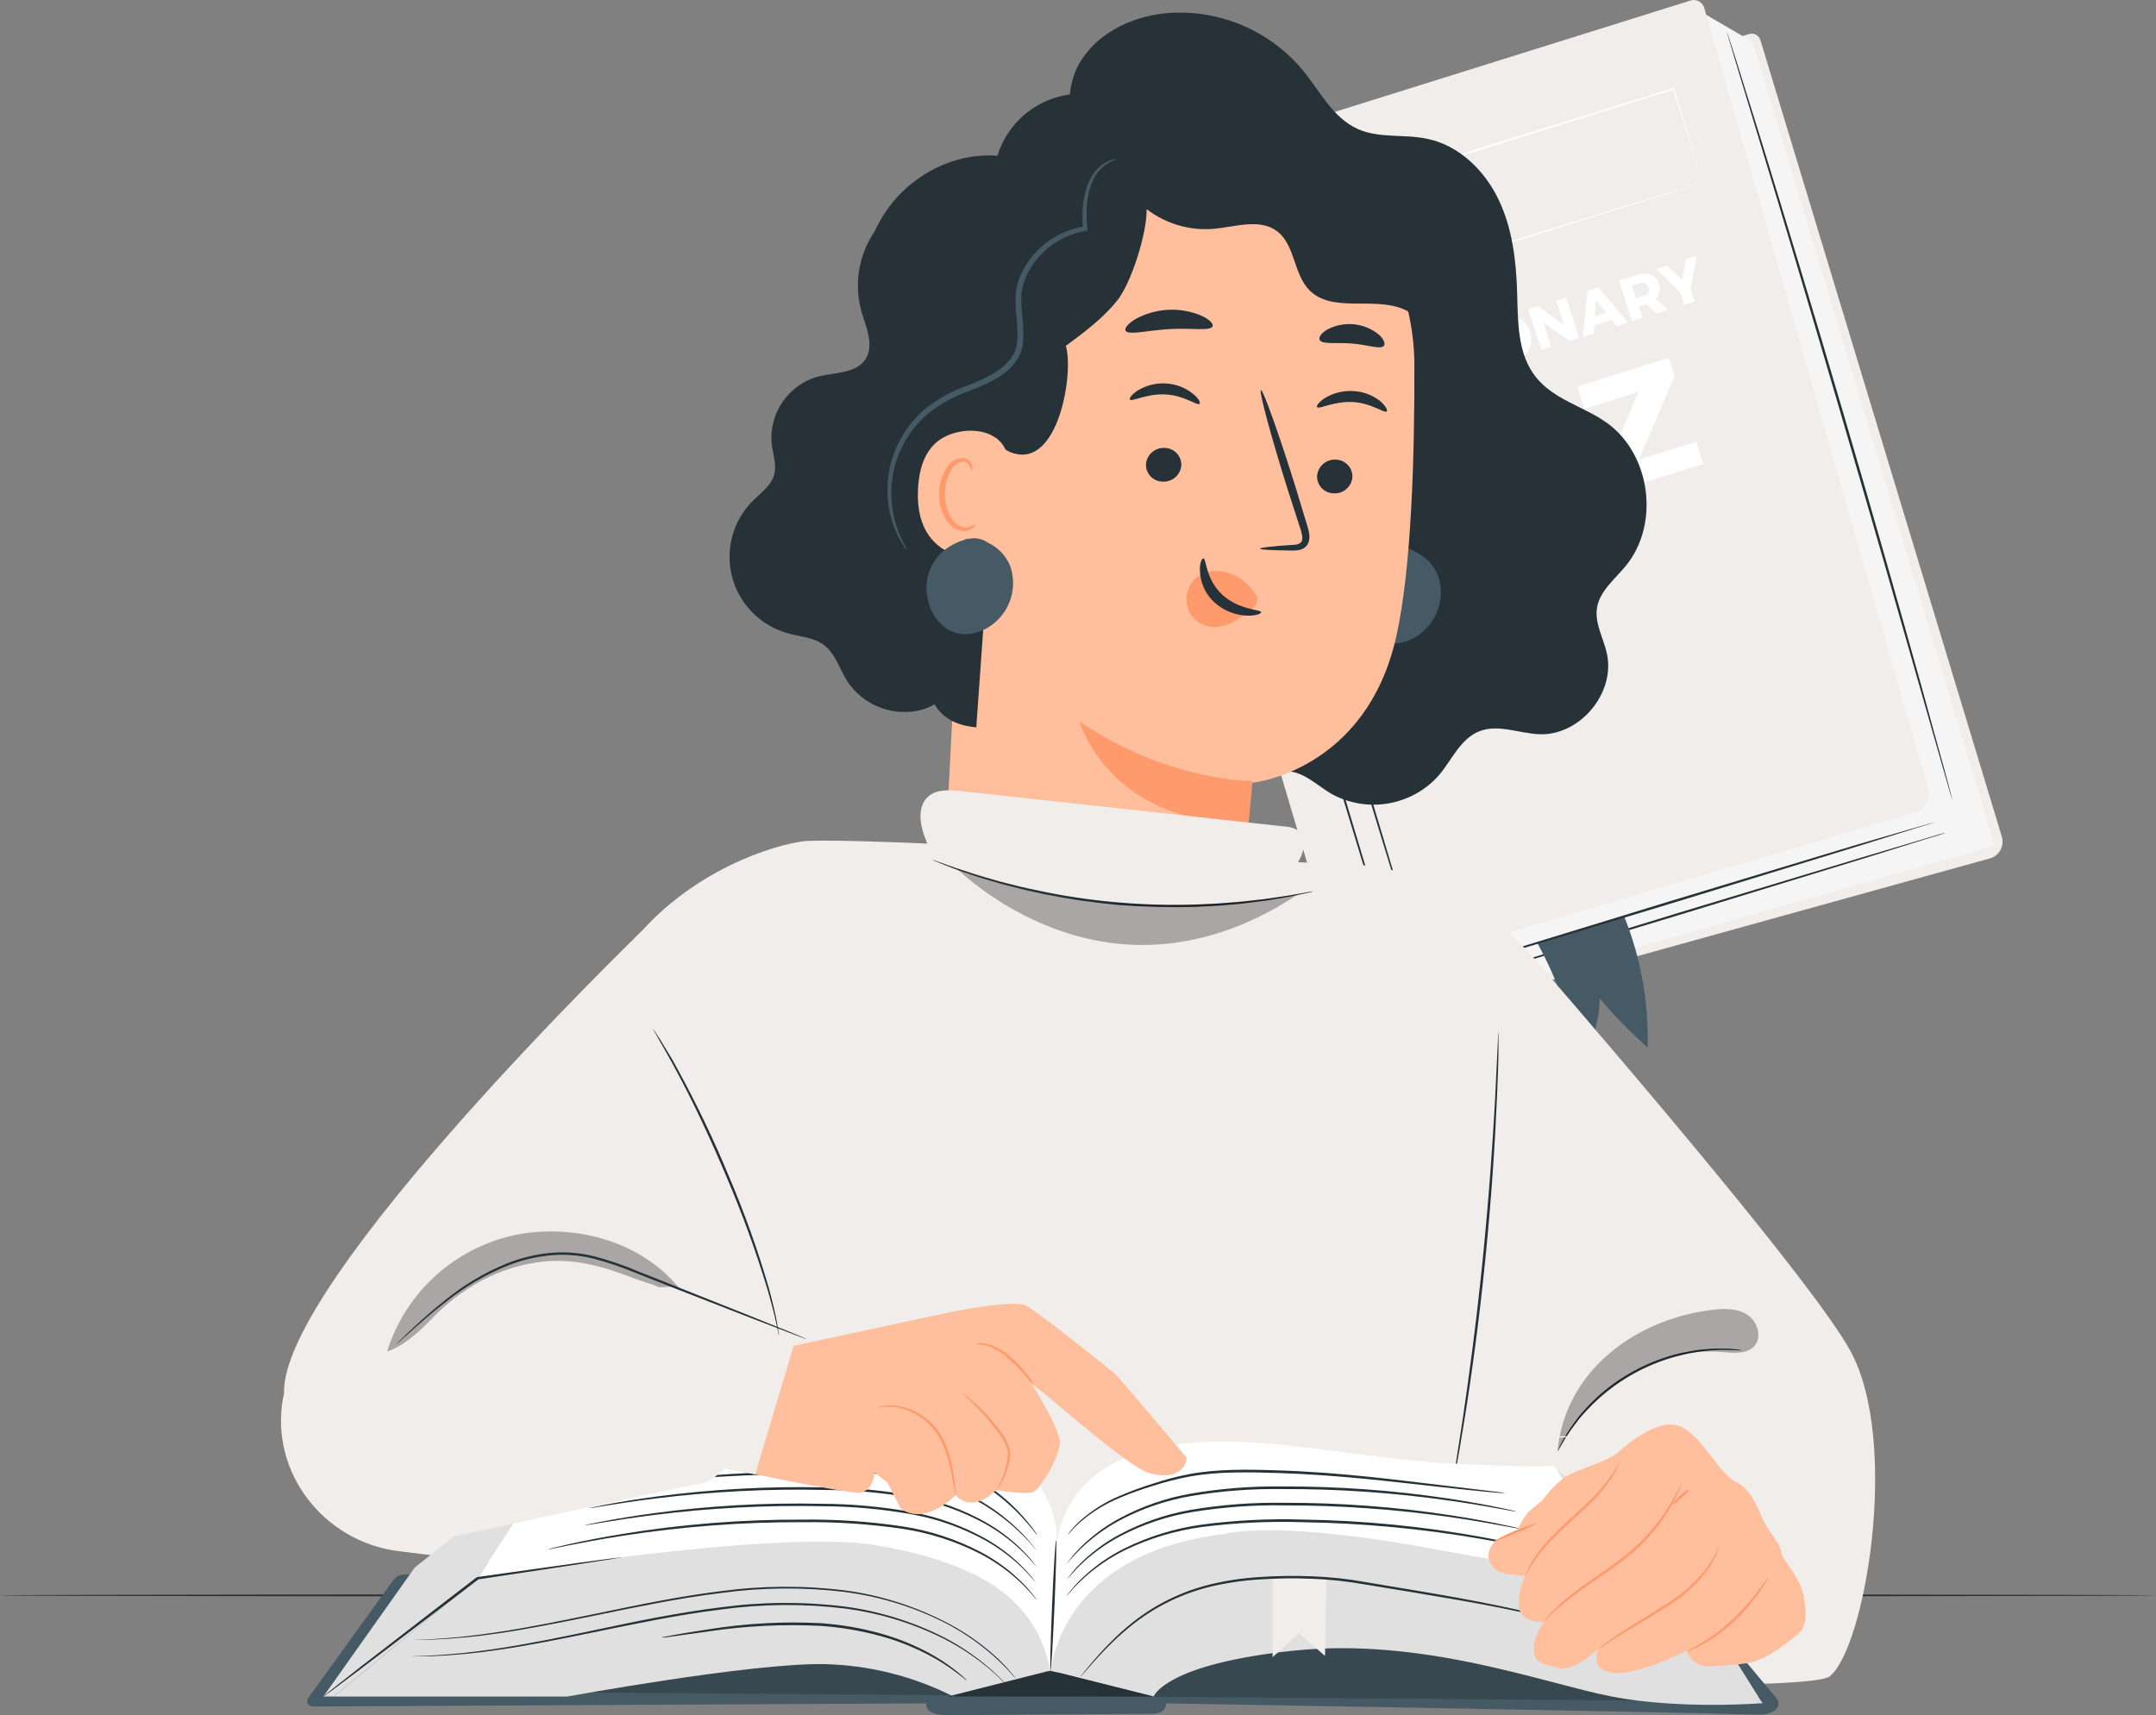 <svg width="416" height="331" viewBox="0 0 416 331" fill="none" xmlns="http://www.w3.org/2000/svg">
<rect x="0" y="0" width="416" height="331" fill="#808080" stroke="none"/>
<g clip-path="url(#clip0_5_1988)">
<path d="M416 307.885C416 308.021 322.866 308.121 208.014 308.121C93.161 308.121 0 308.021 0 307.885C0 307.748 93.115 307.648 208.014 307.648C322.912 307.648 416 307.757 416 307.885Z" fill="#263238"/>
<path d="M339.67 7.739C339.387 6.803 338.404 6.285 337.466 6.567C337.466 6.567 337.466 6.567 337.457 6.567L329.479 9.046L220.072 37.993L259.03 189.428L272.59 196.54L383.946 165.659C385.731 165.169 386.778 163.325 386.277 161.545C386.277 161.517 386.259 161.499 386.259 161.472L339.67 7.739Z" fill="#F1EDEB"/>
<path d="M327.293 1.734L338.194 8.11L384.865 163.206L272.407 195.232L259.631 188.311L327.293 1.734Z" fill="#F5F5F5"/>
<path d="M369.575 156.758L259.03 189.455L214.335 39.019C213.752 37.039 214.863 34.968 216.83 34.341L326.191 0.1C327.302 -0.246 328.477 0.372 328.823 1.48C328.823 1.498 328.832 1.517 328.841 1.526L372.052 152.298C372.59 154.205 371.488 156.194 369.575 156.758Z" fill="#F1EDEB"/>
<path d="M273.172 183.062C273.054 183.062 262.764 149.456 250.205 107.839C237.647 66.223 227.557 32.508 227.685 32.453C227.812 32.399 238.094 66.059 250.661 107.685C263.228 149.311 273.3 183.026 273.172 183.062Z" fill="#263238"/>
<path d="M269.276 186.947C269.148 186.992 258.867 153.341 246.309 111.724C233.751 70.107 223.661 36.402 223.788 36.338C223.916 36.274 234.197 69.944 246.755 111.57C259.313 153.196 269.403 186.911 269.276 186.947Z" fill="#263238"/>
<path d="M264.44 73.533C265.178 75.858 263.967 77.984 261.426 78.774L258.175 79.819L255.707 72.007L259.076 70.945C261.517 70.164 263.712 71.217 264.44 73.533ZM262.355 74.214C262.082 73.034 260.907 72.298 259.723 72.57C259.65 72.589 259.586 72.607 259.523 72.625L258.239 73.025L259.659 77.566L261.044 77.13C262.173 76.785 262.801 75.595 262.455 74.478C262.428 74.387 262.391 74.305 262.355 74.214Z" fill="white"/>
<path d="M266.27 68.664L268.738 76.475L266.698 77.12L264.23 69.309L266.27 68.664Z" fill="white"/>
<path d="M272.043 68.692C270.841 69.128 270.213 70.454 270.65 71.662C271.06 72.788 272.271 73.415 273.437 73.106C274.165 72.825 274.757 72.279 275.094 71.58L276.688 72.488C276.123 73.642 275.121 74.532 273.901 74.959C271.724 75.74 269.329 74.605 268.546 72.434C267.763 70.263 268.901 67.874 271.078 67.093C271.205 67.048 271.333 67.011 271.46 66.975C272.653 66.612 273.947 66.739 275.048 67.32L274.311 69.137C273.655 68.665 272.826 68.501 272.043 68.692Z" fill="white"/>
<path d="M281.561 63.861L282.089 65.542L279.749 66.286L281.689 72.408L279.64 73.053L277.7 66.922L275.378 67.658L274.85 65.978L281.561 63.861Z" fill="white"/>
<path d="M284.438 62.961L286.906 70.772L284.857 71.417L282.389 63.606L284.438 62.961Z" fill="white"/>
<path d="M295.156 63.879C296.049 66.168 294.919 68.739 292.634 69.638C290.348 70.537 287.762 69.401 286.86 67.122C285.958 64.842 287.097 62.263 289.383 61.363C289.483 61.327 289.583 61.291 289.692 61.254C291.887 60.455 294.309 61.572 295.111 63.761C295.129 63.797 295.138 63.843 295.156 63.879ZM288.782 65.886C289.137 67.113 290.421 67.821 291.65 67.467C292.861 66.967 293.435 65.587 292.934 64.379C292.497 63.316 291.359 62.726 290.229 62.98C289.027 63.38 288.381 64.678 288.791 65.877L288.782 65.886Z" fill="white"/>
<path d="M296.741 59.093L301.777 62.726L300.292 58.021L302.195 57.422L304.663 65.233L302.842 65.796L297.815 62.236L299.29 66.913L297.387 67.513L294.91 59.702L296.741 59.093Z" fill="white"/>
<path d="M310.992 61.725L307.613 62.788L307.495 64.35L305.4 65.004L306.311 56.14L308.415 55.477L314.161 62.261L311.984 62.943L310.992 61.725ZM309.899 60.363L307.941 57.911L307.732 61.044L309.899 60.363Z" fill="white"/>
<path d="M319.543 60.51L317.721 58.694L316.246 59.157L316.929 61.318L314.88 61.963L312.412 54.152L315.927 53.044C318.013 52.39 319.506 53.044 320.062 54.761C320.462 55.778 320.226 56.941 319.461 57.722L321.901 59.756L319.543 60.51ZM315.681 57.558L317.166 57.095C317.821 56.986 318.259 56.359 318.14 55.705C318.122 55.624 318.104 55.542 318.076 55.469C317.922 54.833 317.284 54.452 316.647 54.606C316.556 54.624 316.474 54.661 316.392 54.697L314.907 55.16L315.681 57.558Z" fill="white"/>
<path d="M326.182 55.677L326.975 58.174L324.926 58.819L324.161 56.376L319.607 51.916L321.647 51.272L324.561 53.996L325.317 50.073L327.357 49.428L326.182 55.677Z" fill="white"/>
<path d="M290.476 97.53L281.579 100.328L281.287 104.406L275.76 106.15L278.118 82.834L283.637 81.1L298.763 98.965L293.035 100.782L290.476 97.53ZM287.589 93.897L282.462 87.467L281.898 95.641L287.589 93.897Z" fill="white"/>
<path d="M304.618 85.34L305.675 88.673L297.888 91.126L296.832 87.783L304.618 85.34Z" fill="white"/>
<path d="M321.985 69.047L323.096 72.562L316.247 88.684L327.294 85.214L328.651 89.519L310.437 95.25L309.335 91.772L316.175 75.614L305.693 78.911L304.336 74.596L321.985 69.047Z" fill="white"/>
<path d="M375.358 160.727L375.103 160.826L374.329 161.09L371.36 161.998L360.432 165.413L324.251 176.494L288.025 187.448L277.015 190.699L274.019 191.608L273.236 191.826C273.145 191.853 273.054 191.871 272.963 191.88C273.045 191.835 273.127 191.807 273.218 191.78L273.992 191.517L276.961 190.609L287.889 187.193L324.078 176.104L360.296 165.159L371.287 161.889L374.283 160.981L375.066 160.772C375.158 160.745 375.258 160.727 375.358 160.727Z" fill="#263238"/>
<path d="M313.369 176.812L296.604 181.944C300.547 189.147 303.342 196.912 304.909 204.969C307.295 201.299 308.597 197.04 308.67 192.671C311.502 196.059 314.598 199.229 317.913 202.144C318.15 193.479 316.602 184.86 313.369 176.812Z" fill="#455A64"/>
<path d="M373.31 158.656C373.31 158.656 373.228 158.702 373.055 158.765L372.29 159.02L369.321 159.928L358.393 163.334L322.212 174.424L285.995 185.377L275.004 188.647L272.008 189.51L271.224 189.719L270.951 189.783C271.033 189.737 271.115 189.701 271.206 189.674L271.971 189.419L274.949 188.466L285.877 185.06L322.058 173.97L358.284 163.016L369.275 159.819L372.272 158.956L373.055 158.747L373.31 158.656Z" fill="#263238"/>
<path d="M376.705 154.369C376.651 154.242 376.605 154.115 376.569 153.988L376.232 152.862L374.984 148.538C373.91 144.76 372.362 139.328 370.431 132.625C366.606 119.183 361.279 100.618 355.278 80.155C349.276 59.691 343.776 41.208 339.696 27.829C337.684 21.154 336.053 15.749 334.906 11.98C334.36 10.164 333.923 8.674 333.622 7.666C333.485 7.194 333.376 6.821 333.303 6.549C333.258 6.422 333.23 6.294 333.203 6.158C333.258 6.276 333.312 6.403 333.349 6.531C333.431 6.803 333.558 7.166 333.713 7.639C334.032 8.647 334.496 10.082 335.088 11.926C336.254 15.677 337.939 21.072 340.024 27.73C344.149 41.081 349.75 59.564 355.76 80.037C361.771 100.509 367.034 119.092 370.777 132.544C372.598 139.265 374.128 144.705 375.166 148.502L376.332 152.853C376.45 153.334 376.551 153.706 376.614 153.988C376.678 154.269 376.705 154.369 376.705 154.369Z" fill="#263238"/>
<path d="M328.586 35.195C328.586 35.195 328.586 35.086 328.477 34.886L328.176 33.978C327.912 33.151 327.53 31.971 327.029 30.436C326.046 27.348 324.616 22.852 322.804 17.175L322.977 17.266L239.869 43.206L240.024 42.906C241.964 49.101 243.858 55.159 245.67 60.981L245.379 60.826L304.618 42.507L322.148 37.13L326.892 35.685L328.131 35.313L328.559 35.195L328.167 35.34L326.965 35.722L322.321 37.202L304.873 42.652L245.516 61.281L245.288 61.344L245.215 61.126C243.394 55.304 241.5 49.246 239.569 43.061L239.496 42.834L239.724 42.761L322.895 17.002L323.022 16.957V17.084C324.78 22.815 326.164 27.348 327.129 30.472C327.585 31.998 327.949 33.197 328.195 33.996C328.313 34.387 328.395 34.677 328.459 34.904C328.513 34.995 328.55 35.095 328.586 35.195Z" fill="white"/>
<path d="M210.991 29.755C205.664 25.695 205.036 17.293 208.615 11.644C212.193 5.994 218.996 2.97 225.68 2.489C235.525 1.871 245.078 5.985 251.379 13.56C254.685 17.62 257.198 22.752 261.979 24.895C266.178 26.785 271.086 25.804 275.594 26.83C281.632 28.156 286.476 32.943 289.145 38.501C291.813 44.06 292.55 50.309 292.733 56.494C292.896 62.153 292.796 68.302 296.33 72.752C299.863 77.203 305.682 78.438 310.154 81.68C318.559 87.793 320.271 101.244 313.66 109.246C311.556 111.808 308.651 114.06 308.141 117.33C307.677 120.309 309.389 123.161 310.044 126.104C311.738 133.697 304.908 141.935 297.113 141.699C293.179 141.572 289.117 139.682 285.456 141.117C281.795 142.553 280.156 146.622 277.643 149.61C272.379 155.559 263.664 157.021 256.743 153.116C254.011 151.454 251.479 148.892 248.256 148.829C245.032 148.765 242.291 151.254 239.094 151.553C234.915 151.98 231.281 148.62 229.132 145.014C226.983 141.408 225.635 137.257 222.757 134.206C218.987 130.209 213.304 128.81 208.278 126.567C186.795 117.012 177.151 91.898 186.731 70.481C187.551 68.656 188.498 66.885 189.564 65.186" fill="#263238"/>
<path d="M264.118 108.502C265.502 107.258 267.159 106.368 268.962 105.905L268.616 105.859C268.944 105.805 269.272 105.777 269.609 105.777C270.838 105.532 272.122 105.805 273.142 106.531C275.073 107.421 276.603 109.002 277.422 110.964C278.688 114.479 277.878 118.411 275.328 121.145C273.188 123.498 269.727 124.851 266.713 123.87C263.981 122.962 262.069 120.192 261.513 117.322C260.812 114.134 261.795 110.8 264.118 108.502Z" fill="#455A64"/>
<path d="M272.906 70.237C272.852 54.261 263.454 34.115 247.453 34.815L197.075 44.379C192.212 44.597 188.333 48.493 188.142 53.343L181.193 188.03L238.21 187.731C238.902 178.094 241.452 150.964 241.452 151.055C241.452 151.146 263.645 148.948 269.446 122.68C272.342 109.638 272.961 87.975 272.906 70.237Z" fill="#FFBF9D"/>
<path d="M260.95 91.979C260.859 93.823 259.311 95.258 257.462 95.213C255.659 95.249 254.174 93.832 254.129 92.034C254.129 92.007 254.129 91.97 254.129 91.943C254.22 90.099 255.768 88.655 257.617 88.701C259.42 88.664 260.913 90.099 260.95 91.898C260.95 91.925 260.95 91.952 260.95 91.979Z" fill="#263238"/>
<path d="M267.561 79.402C267.115 79.82 264.647 77.758 260.968 77.585C257.289 77.413 254.502 79.048 254.129 78.576C253.947 78.367 254.43 77.595 255.65 76.813C257.289 75.814 259.201 75.351 261.114 75.469C263.035 75.551 264.875 76.25 266.368 77.458C267.452 78.394 267.78 79.22 267.561 79.402Z" fill="#263238"/>
<path d="M227.938 89.719C227.847 91.563 226.299 92.998 224.45 92.953C222.647 92.989 221.163 91.572 221.117 89.774C221.117 89.737 221.117 89.71 221.117 89.674C221.208 87.83 222.756 86.395 224.605 86.441C226.408 86.404 227.902 87.839 227.938 89.638C227.938 89.665 227.938 89.692 227.938 89.719Z" fill="#263238"/>
<path d="M231.452 77.938C230.997 78.355 228.529 76.293 224.859 76.121C221.189 75.948 218.393 77.583 218.02 77.111C217.838 76.902 218.312 76.13 219.541 75.349C221.18 74.35 223.092 73.877 225.005 74.005C226.917 74.105 228.748 74.822 230.223 76.03C231.334 76.929 231.671 77.729 231.452 77.938Z" fill="#263238"/>
<path d="M243.146 105.887C243.146 105.678 245.441 105.415 249.166 105.169C250.077 105.169 250.987 104.988 251.206 104.361C251.424 103.734 251.133 102.672 250.751 101.554L248.401 94.288C245.159 83.925 242.873 75.424 243.292 75.296C243.711 75.169 246.68 83.471 249.922 93.825C250.696 96.386 251.443 98.82 252.144 101.146C252.435 102.227 252.973 103.471 252.417 104.842C252.098 105.496 251.506 105.959 250.796 106.114C250.268 106.223 249.721 106.268 249.184 106.241C245.423 106.205 243.146 106.087 243.146 105.887Z" fill="#263238"/>
<path d="M241.68 150.726C241.68 150.726 225.288 150.872 208.24 139.191C208.24 139.191 214.178 159.546 240.942 158.646L241.68 150.726Z" fill="#FF9A6C"/>
<path d="M242.081 114.541C240.551 111.988 237.856 110.353 234.887 110.172C232.938 110.072 231.071 110.944 229.897 112.497C228.704 114.268 228.604 116.548 229.633 118.419C230.88 120.363 233.193 121.353 235.461 120.908C237.564 120.535 239.358 119.218 241.061 117.901C241.562 117.565 241.99 117.12 242.309 116.602C242.637 116.021 242.637 115.313 242.309 114.731" fill="#FF9A6C"/>
<path d="M232.191 107.767C232.792 107.767 232.564 111.736 235.833 114.76C239.103 117.785 243.337 117.594 243.337 118.157C243.337 118.411 242.345 118.875 240.551 118.811C238.219 118.702 235.988 117.776 234.267 116.204C232.628 114.679 231.654 112.58 231.535 110.355C231.417 108.684 231.927 107.703 232.191 107.767Z" fill="#263238"/>
<path d="M233.977 62.97C233.549 63.941 229.915 63.251 225.58 63.514C221.246 63.778 217.694 64.741 217.175 63.814C216.947 63.369 217.603 62.47 219.069 61.589C223.003 59.418 227.73 59.173 231.864 60.944C233.412 61.671 234.159 62.506 233.977 62.97Z" fill="#263238"/>
<path d="M267.023 66.732C266.331 67.522 263.854 66.514 260.812 66.287C257.771 66.06 255.166 66.514 254.629 65.606C254.392 65.17 254.848 64.362 256.013 63.644C259.228 61.891 263.189 62.245 266.031 64.552C267.032 65.461 267.333 66.342 267.023 66.732Z" fill="#263238"/>
<path d="M291.311 64.44C290.4 60.371 288.487 56.392 285.2 53.813C283.379 52.405 281.248 51.452 279.599 49.871C276.039 46.447 275.62 40.997 273.635 36.483C270.975 30.588 265.63 26.329 259.273 25.048C254.064 24.049 248.509 25.148 243.501 23.413C239.794 22.123 236.698 19.381 232.928 18.318C225.579 16.247 218.166 20.979 212.274 25.829C211.782 31.161 215.735 35.103 219.559 38.89C223.439 42.705 228.803 44.63 234.23 44.158C238.374 43.777 243.027 42.114 246.369 44.594C249.884 47.201 249.547 52.768 252.589 55.947C256.942 60.434 264.765 57.264 270.593 59.58C275.082 61.352 277.578 66.011 280.319 69.98C283.06 73.949 287.349 77.882 292.085 76.919C292.13 72.723 292.194 68.518 291.311 64.44Z" fill="#263238"/>
<path d="M237.226 36.966C233.966 35.712 227.3 32.951 225.761 29.89C222.418 23.251 215.916 18.355 208.85 18.083C201.327 18.01 194.652 22.888 192.458 30.063C183.952 29.382 175.155 33.977 170.392 41.634C169.791 42.597 169.254 43.596 168.79 44.632C165.693 49.136 164.737 54.768 166.194 60.036C167.105 63.151 168.762 66.684 166.959 69.382C165.156 72.079 161.104 71.861 157.852 72.661C152.106 74.259 148.336 79.736 148.892 85.658C149.147 87.702 149.93 89.791 149.329 91.761C148.728 93.733 146.788 95.14 145.258 96.648C139.266 102.633 139.275 112.325 145.276 118.301C147.152 120.172 149.493 121.525 152.052 122.234C154.401 122.87 156.987 122.997 158.945 124.45C161.176 126.103 161.96 129.037 163.435 131.398C166.431 135.994 171.95 138.265 177.322 137.111C178.37 136.857 179.381 136.448 180.318 135.921C181.721 138.274 184.089 139.991 188.378 140.363L192.321 84.495C192.822 85.939 194.006 87.038 195.481 87.447C204.278 90.254 207.219 71.925 205.653 66.748C209.159 64.159 212.702 61.534 215.497 58.092C218.293 54.65 221.362 44.886 221.235 40.354C224.477 40.844 238.637 37.511 237.226 36.966Z" fill="#263238"/>
<path d="M194.426 89.264C194.635 83.569 187.787 81.743 182.587 84.15C179.737 85.467 177.396 88.428 177.123 94.468C176.367 110.572 192.732 108.01 192.786 107.547C192.805 107.266 194.143 95.894 194.426 89.264Z" fill="#FFBF9D"/>
<path d="M188.132 101.217C188.059 101.162 187.841 101.398 187.349 101.589C186.666 101.843 185.91 101.825 185.245 101.534C183.57 100.835 182.258 98.065 182.313 95.177C182.34 93.796 182.677 92.434 183.296 91.198C183.652 90.19 184.48 89.418 185.509 89.137C186.183 89 186.866 89.355 187.139 89.981C187.331 90.445 187.212 90.762 187.294 90.799C187.376 90.835 187.659 90.544 187.558 89.89C187.486 89.482 187.276 89.118 186.966 88.846C186.538 88.492 185.992 88.319 185.437 88.365C184.071 88.564 182.914 89.464 182.377 90.726C181.621 92.088 181.22 93.614 181.193 95.168C181.138 98.419 182.668 101.525 184.972 102.316C185.837 102.615 186.784 102.506 187.558 102.016C188.05 101.598 188.187 101.244 188.132 101.217Z" fill="#FF9A6C"/>
<path d="M215.425 30.682C215.526 30.863 213.759 31 211.974 33.08C210.189 35.159 209.242 39.265 209.807 44.079L209.861 44.487L209.461 44.551C204.661 45.386 200.527 48.411 198.287 52.725C197.677 53.933 197.276 55.232 197.103 56.567C197.012 57.993 197.057 59.428 197.23 60.854C197.413 62.389 197.485 63.933 197.44 65.477C197.413 67.167 196.811 68.793 195.746 70.1C193.478 72.962 190.127 74.169 187.231 75.377C184.381 76.34 181.713 77.775 179.327 79.601C175.374 82.844 172.806 87.466 172.133 92.526C171.714 95.95 172.133 99.419 173.371 102.635C174.282 104.914 175.056 106.041 174.956 106.104C174.719 105.868 174.509 105.605 174.336 105.314C173.808 104.515 173.344 103.67 172.961 102.798C171.522 99.546 170.967 95.968 171.331 92.435C171.905 87.13 174.518 82.244 178.616 78.811C181.075 76.876 183.844 75.368 186.812 74.36C189.708 73.152 192.868 71.935 194.844 69.41C196.848 67.13 196.329 63.879 196.119 60.963C195.946 59.456 195.91 57.939 196.01 56.422C196.21 54.96 196.657 53.543 197.331 52.226C199.744 47.639 204.197 44.46 209.333 43.67L208.978 44.142C208.459 39.11 209.597 34.832 211.619 32.716C212.366 31.899 213.304 31.272 214.351 30.9C214.697 30.782 215.061 30.709 215.425 30.682Z" fill="#455A64"/>
<path d="M181.585 106.696C182.969 105.451 184.627 104.561 186.43 104.098L186.075 104.043C186.403 103.998 186.739 103.971 187.076 103.962C188.306 103.716 189.59 103.998 190.61 104.725C192.54 105.615 194.061 107.195 194.881 109.148C196.156 112.663 195.345 116.596 192.795 119.339C190.646 121.682 187.195 123.044 184.181 122.063C181.449 121.155 179.536 118.43 178.981 115.515C178.27 112.327 179.254 108.993 181.585 106.696Z" fill="#455A64"/>
<path d="M123.74 179.756C123.74 179.756 54.184 247.077 54.812 268.811C54.776 269.175 54.703 269.529 54.593 269.874C52.062 284.152 62.462 297.531 76.886 299.347L103.769 302.681L161.196 228.811L145.651 187.54L123.74 179.756Z" fill="#F1EDEB"/>
<path d="M99.717 212.909C99.717 212.909 110.936 193.98 123.749 179.757C135.879 166.305 152.025 162.5 155.622 162.3C168.918 161.673 224.979 165.452 260.941 166.841C274.3 167.377 287.496 175.116 296.229 185.216C315.781 207.831 350.067 248.14 356.952 260.556C366.714 278.14 359.866 318.177 353.018 323.518C346.17 328.858 136.043 319.766 136.043 319.766L99.717 212.909Z" fill="#F1EDEB"/>
<path d="M335.996 260.598C335.851 260.616 335.705 260.616 335.559 260.598L334.303 260.553L333.392 260.507H332.317C331.443 260.507 330.569 260.553 329.704 260.644L328.192 260.798C327.664 260.852 327.127 260.98 326.562 261.07C325.433 261.234 324.267 261.57 323.019 261.879C317.656 263.405 312.711 266.129 308.549 269.835C307.647 270.644 306.791 271.497 305.972 272.387C305.598 272.814 305.207 273.205 304.87 273.614C304.533 274.022 304.232 274.431 303.959 274.812C303.422 275.494 302.921 276.202 302.457 276.938C302.238 277.265 302.029 277.555 301.856 277.846L301.419 278.627C301.164 279.054 300.963 279.417 300.79 279.708C300.617 279.999 300.553 280.08 300.535 280.071C300.572 279.926 300.626 279.79 300.699 279.663C300.854 279.363 301.036 278.991 301.255 278.536L301.664 277.728C301.828 277.437 302.029 277.138 302.229 276.82C302.675 276.066 303.167 275.33 303.695 274.631C303.987 274.231 304.296 273.822 304.606 273.405C304.915 272.987 305.325 272.578 305.699 272.142C306.509 271.225 307.374 270.353 308.276 269.526C312.465 265.739 317.474 262.987 322.919 261.479C324.121 261.152 325.333 260.898 326.562 260.698C327.127 260.616 327.673 260.498 328.21 260.453L329.74 260.326C330.614 260.253 331.498 260.235 332.381 260.262H333.465L334.375 260.344L335.632 260.48C335.76 260.498 335.878 260.544 335.996 260.598Z" fill="#263238"/>
<path d="M150.323 257.747C150.241 257.548 150.186 257.339 150.159 257.121L149.767 255.304C149.412 253.724 148.856 251.444 148.028 248.656C145.833 241.417 143.247 234.305 140.278 227.348C136.854 219.173 133.339 211.907 130.598 206.83C129.924 205.54 129.286 204.387 128.713 203.388C128.139 202.388 127.665 201.507 127.246 200.817L126.336 199.2C126.217 199.019 126.117 198.819 126.035 198.619C126.181 198.783 126.308 198.964 126.418 199.155L127.438 200.726C127.884 201.398 128.348 202.261 128.977 203.251C129.605 204.241 130.233 205.386 130.925 206.666C134.541 213.315 137.81 220.154 140.697 227.148C143.675 234.123 146.225 241.262 148.337 248.547C149.111 251.353 149.63 253.651 149.931 255.25C150.058 256.022 150.159 256.63 150.231 257.066C150.286 257.293 150.313 257.52 150.323 257.747Z" fill="#263238"/>
<path d="M289.134 199.174C289.134 199.246 289.134 199.328 289.134 199.401V202.625C289.134 204.86 288.998 208.075 288.825 212.053C288.497 220.009 287.805 230.99 286.584 243.089C285.364 255.187 283.852 266.077 282.568 273.97C281.94 277.902 281.394 281.072 280.984 283.261C280.783 284.333 280.62 285.169 280.501 285.786L280.365 286.44C280.365 286.513 280.337 286.595 280.301 286.658C280.301 286.586 280.301 286.504 280.301 286.431C280.301 286.249 280.355 286.031 280.392 285.768C280.483 285.15 280.62 284.306 280.783 283.234C281.129 280.991 281.621 277.784 282.222 273.915C283.397 266.05 284.872 255.15 286.093 243.034C287.313 230.918 288.051 219.982 288.479 212.035C288.67 208.093 288.825 204.887 288.934 202.625C288.989 201.544 289.025 200.682 289.052 200.064C289.052 199.791 289.052 199.573 289.098 199.401C289.098 199.328 289.116 199.246 289.134 199.174Z" fill="#263238"/>
<path d="M250.396 160.225C249.613 159.771 248.729 159.526 247.828 159.499L185.32 152.669C183.189 152.432 180.767 152.278 179.146 153.677C177.078 155.448 177.406 158.727 178.335 161.288C179.264 163.849 180.657 166.447 180.156 169.117L247.245 173.313C246.826 170.897 248.748 168.772 250.168 166.81C251.589 164.848 252.399 161.633 250.396 160.225Z" fill="#F1EDEB"/>
<path d="M253.381 172.026C253.144 172.117 252.898 172.181 252.653 172.226L250.522 172.689C249.611 172.889 248.454 173.125 247.125 173.334C245.795 173.543 244.293 173.834 242.572 174.015L239.94 174.351C239.029 174.46 238.055 174.524 237.062 174.615C235.086 174.824 232.955 174.896 230.687 175.005C225.824 175.151 220.962 175.032 216.117 174.66C211.272 174.233 206.455 173.543 201.683 172.598C199.497 172.126 197.412 171.69 195.49 171.163C194.525 170.909 193.587 170.691 192.704 170.428L190.154 169.674C188.524 169.21 187.085 168.675 185.81 168.248C184.535 167.821 183.451 167.403 182.577 167.049L180.555 166.24C180.319 166.15 180.082 166.05 179.863 165.932C180.109 165.986 180.355 166.059 180.592 166.15L182.641 166.876C183.551 167.203 184.617 167.594 185.901 167.993C187.185 168.393 188.633 168.902 190.254 169.347L192.795 170.082C193.705 170.328 194.616 170.537 195.581 170.791C197.503 171.299 199.588 171.699 201.774 172.171C211.281 174.061 220.98 174.86 230.669 174.569C232.9 174.478 235.022 174.415 236.998 174.224C237.991 174.142 238.947 174.088 239.858 173.988L242.499 173.688C244.174 173.525 245.686 173.261 247.052 173.071C248.418 172.88 249.52 172.68 250.449 172.507L252.589 172.126C252.853 172.072 253.117 172.035 253.381 172.026Z" fill="#263238"/>
<g opacity="0.3">
<path d="M100.563 238.111C88.361 240.255 78.371 249.019 74.691 260.818C77.815 259.791 80.793 257.112 83.07 254.732C88.998 248.529 96.311 244.378 104.853 243.47C110.735 242.834 116.363 244.378 121.864 246.531C124.35 247.512 127.127 248.057 129.349 249.555L132.291 250.227C125.379 240.309 112.52 236.186 100.563 238.111Z" fill="black"/>
</g>
<g opacity="0.3">
<path d="M184.572 167.648C193.451 175.678 205.08 181.381 217.037 182.244C228.994 183.107 240.451 179.292 250.395 172.608C226.108 176.404 204.006 175.114 184.572 167.648Z" fill="black"/>
</g>
<g opacity="0.3">
<path d="M337.117 253.698C335.159 252.463 332.673 252.49 330.369 252.79C315.926 254.497 301.947 264.306 300.518 280.128C306.601 268.394 319.113 259.792 332.309 260.928C334.531 261.118 337.172 261.382 338.592 259.665C340.013 257.948 339.066 254.942 337.117 253.698Z" fill="black"/>
</g>
<path d="M60.341 329.321L178.782 328.722C178.782 328.722 177.999 331.002 182.907 331.002L222.066 330.729C222.066 330.729 224.962 331.002 225.007 328.722C225.007 328.722 316.829 330.266 339.514 330.902C341.208 330.947 344.213 329.921 342.801 327.768L334.888 318.313L203.88 305.597L110.992 315.334L79.119 303.854H78.063C77.188 303.854 76.369 304.271 75.868 304.98L59.476 327.686C59.148 328.159 59.267 328.813 59.749 329.14C59.922 329.258 60.132 329.321 60.341 329.321Z" fill="#455A64"/>
<path opacity="0.2" d="M110.416 326.585L321.417 328.211L271.795 312.879L209.933 314.614L148.036 312.152L110.416 326.585Z" fill="black"/>
<path d="M202.703 322.426L203.878 296.531C203.878 296.531 204.115 282.289 186.912 277.539C169.71 272.789 148.273 278.838 128.247 279.919C108.222 280.999 108.458 279.483 108.458 279.483L92.203 304.514L156.05 313.797C156.05 313.797 193.041 315.95 193.742 316.168C194.443 316.386 202.703 322.426 202.703 322.426Z" fill="white"/>
<path d="M202.494 323.344L203.878 299.012C203.878 299.012 203.642 284.816 220.835 280.029C238.028 275.242 259.465 281.319 279.491 282.4C293.506 283.154 297.85 283.026 299.197 282.881C299.58 282.836 299.953 283.008 300.172 283.326L315.544 306.996L251.706 316.278C251.706 316.278 214.715 318.44 214.005 318.649C213.295 318.858 202.494 323.344 202.494 323.344Z" fill="white"/>
<path d="M64.402 327.395L92.205 304.516C92.205 304.516 149.804 294.806 169.338 298.258C188.872 301.709 200.018 308.403 202.705 322.645L183.945 327.395C176.195 323.471 167.662 321.337 158.975 321.146C144.841 320.928 109.498 327.404 109.498 327.404H64.402V327.395Z" fill="#E0E0E0"/>
<path d="M222.603 327.393L202.805 322.425C202.805 322.425 204.216 299.8 236.372 296.021C236.372 296.021 245.478 293.079 277.725 299.119C309.972 305.159 313.305 304.95 313.305 304.95L340.133 328.683C340.133 328.683 324.114 329.982 310.919 327.393C297.723 324.804 274.638 315.949 249.667 318.546C224.697 321.144 222.603 327.393 222.603 327.393Z" fill="#E0E0E0"/>
<path d="M92.204 304.514L107.941 280.291L80.029 302.507L62.398 327.394H64.402L92.204 304.514Z" fill="#E0E0E0"/>
<path d="M313.193 304.951L300.371 283.461C300.371 283.461 325.915 305.605 326.134 306.231C326.352 306.858 340.049 328.684 340.049 328.684L313.193 304.951Z" fill="#E0E0E0"/>
<path d="M182.906 327.394H222.493L202.704 322.426L201.666 322.644" fill="#263238"/>
<path d="M202.704 322.426C202.567 322.426 202.704 316.768 202.995 309.811C203.286 302.853 203.642 297.204 203.769 297.213C203.897 297.222 203.769 302.862 203.469 309.829C203.168 316.795 202.831 322.435 202.704 322.426Z" fill="#263238"/>
<path d="M119.943 300.52C119.77 300.583 119.588 300.619 119.406 300.638L117.83 300.91L111.984 301.818L92.241 304.797L92.35 304.752L88.553 307.668L70.121 321.682L64.502 325.897L62.954 327.023C62.781 327.159 62.59 327.286 62.398 327.395C62.544 327.232 62.717 327.077 62.899 326.95L64.384 325.751L69.911 321.41L88.261 307.241L92.059 304.334H92.168L111.948 301.564L117.803 300.783L119.388 300.601C119.57 300.556 119.752 300.529 119.943 300.52Z" fill="#263238"/>
<path d="M200.099 308.838C200.099 308.838 200.036 308.784 199.926 308.657L199.444 308.075C199.025 307.576 198.387 306.84 197.504 305.959C195 303.479 192.122 301.39 188.98 299.783C184.308 297.412 179.291 295.814 174.109 295.033C167.753 294.106 161.341 293.688 154.921 293.761C143.247 293.716 131.59 294.597 120.061 296.395C115.635 297.085 112.075 297.766 109.616 298.257L106.784 298.829L106.046 298.974C105.964 298.984 105.873 298.984 105.791 298.974L106.037 298.893L106.765 298.711C107.403 298.557 108.35 298.321 109.579 298.048C112.02 297.503 115.581 296.767 120.006 296.041C131.545 294.142 143.228 293.216 154.921 293.261C161.369 293.18 167.807 293.625 174.182 294.578C179.4 295.378 184.454 297.031 189.135 299.465C192.295 301.118 195.163 303.261 197.64 305.823C198.305 306.513 198.934 307.249 199.516 308.012L199.963 308.62C200.017 308.684 200.063 308.757 200.099 308.838Z" fill="#263238"/>
<path d="M200.1 305.706C200.1 305.706 200.036 305.652 199.936 305.534L199.49 305.007C199.299 304.762 199.053 304.48 198.752 304.153C198.452 303.826 198.115 303.435 197.705 303.027C195.401 300.711 192.779 298.74 189.91 297.159C185.639 294.843 181.031 293.199 176.25 292.3C170.394 291.237 164.457 290.692 158.51 290.674C147.692 290.456 136.882 291.019 126.145 292.373C122.02 292.9 118.705 293.417 116.41 293.799L113.778 294.235L113.086 294.344H112.85L113.077 294.28L113.76 294.126C114.352 293.999 115.236 293.808 116.383 293.599C118.66 293.163 121.984 292.591 126.1 292.028C136.846 290.574 147.682 289.966 158.519 290.211C164.493 290.229 170.458 290.783 176.332 291.882C181.14 292.809 185.766 294.498 190.047 296.878C192.924 298.485 195.538 300.52 197.805 302.909C198.206 303.336 198.552 303.717 198.834 304.071C199.117 304.425 199.363 304.707 199.536 304.98L199.945 305.543C200 305.588 200.055 305.643 200.1 305.706Z" fill="#263238"/>
<path d="M200.098 302.517C200.098 302.517 200.035 302.471 199.934 302.353L199.497 301.826C199.306 301.581 199.06 301.299 198.76 300.982C198.459 300.664 198.113 300.291 197.722 299.864C195.445 297.566 192.85 295.596 190.017 294.033C185.801 291.717 181.257 290.073 176.53 289.165C170.739 288.093 164.856 287.548 158.964 287.539C148.254 287.294 137.536 287.83 126.899 289.138C122.81 289.637 119.523 290.137 117.246 290.509L114.633 290.936L113.95 291.036C113.868 291.054 113.795 291.054 113.713 291.036L113.941 290.972L114.614 290.827C115.215 290.709 116.09 290.518 117.219 290.309C119.477 289.883 122.765 289.328 126.854 288.784C137.499 287.385 148.245 286.804 158.982 287.049C164.901 287.076 170.802 287.648 176.612 288.765C181.375 289.701 185.956 291.39 190.181 293.77C193.023 295.378 195.609 297.394 197.858 299.764C198.259 300.182 198.587 300.564 198.869 300.909C199.151 301.254 199.388 301.545 199.57 301.817L199.971 302.371C200.016 302.417 200.062 302.462 200.098 302.517Z" fill="#263238"/>
<path d="M200.1 299.347C200.1 299.347 200.036 299.302 199.936 299.184L199.508 298.666C199.134 298.212 198.597 297.549 197.787 296.74C192.277 291.073 185.21 287.149 177.47 285.469C172.279 284.315 166.405 284.261 160.267 284.342C147.973 284.415 136.854 284.942 128.849 285.787C124.842 286.186 121.564 286.613 119.388 286.949L116.82 287.331L116.146 287.422C116.073 287.44 115.991 287.44 115.918 287.422C115.991 287.394 116.073 287.376 116.146 287.367L116.801 287.222C117.384 287.113 118.24 286.94 119.351 286.758C121.573 286.368 124.815 285.85 128.813 285.441C139.267 284.397 149.767 283.879 160.267 283.906C166.396 283.834 172.324 283.907 177.57 285.087C182.223 286.086 186.64 287.939 190.62 290.537C193.297 292.263 195.747 294.315 197.905 296.659C198.488 297.294 199.043 297.967 199.562 298.657L199.963 299.202C200.009 299.247 200.054 299.293 200.1 299.347Z" fill="#263238"/>
<path d="M200.099 296.194C200.099 296.194 200.044 296.194 199.944 296.03L199.516 295.513C199.152 295.058 198.606 294.386 197.859 293.551C195.783 291.189 193.424 289.091 190.829 287.302C189.044 286.085 187.122 285.058 185.119 284.241C182.796 283.333 180.392 282.661 177.934 282.234C172.287 281.289 166.559 280.944 160.84 281.18C148.647 281.543 137.646 282.715 129.668 283.333C125.68 283.651 122.456 283.887 120.216 284.014L117.648 284.141H116.746H116.974L117.639 284.077L120.207 283.859L129.641 283.024C137.609 282.324 148.61 281.098 160.831 280.735C166.587 280.481 172.351 280.844 178.034 281.798C180.529 282.243 182.97 282.942 185.319 283.878C187.35 284.713 189.28 285.776 191.074 287.029C193.67 288.846 196.019 290.998 198.05 293.433C198.779 294.286 199.307 294.977 199.644 295.458L200.035 296.003C200.063 296.067 200.081 296.13 200.099 296.194Z" fill="#263238"/>
<path d="M205.818 307.975C205.818 307.975 205.864 307.894 205.964 307.757L206.419 307.167C207.011 306.413 207.658 305.686 208.341 305.005C210.863 302.498 213.768 300.409 216.956 298.829C221.682 296.477 226.764 294.923 232 294.215C238.384 293.379 244.831 293.052 251.27 293.252C262.972 293.416 274.628 294.56 286.139 296.667C290.546 297.485 294.089 298.284 296.53 298.874C297.75 299.165 298.688 299.419 299.325 299.583L300.045 299.783C300.127 299.801 300.209 299.828 300.291 299.864C300.209 299.883 300.118 299.883 300.036 299.864L299.298 299.71L296.484 299.083C294.034 298.557 290.492 297.803 286.075 297.04C274.583 295.032 262.944 293.933 251.27 293.761C244.849 293.561 238.429 293.861 232.064 294.669C226.873 295.35 221.819 296.858 217.101 299.138C213.932 300.691 211.018 302.716 208.468 305.16C207.558 306.023 206.92 306.74 206.492 307.24L206.001 307.812L205.818 307.975Z" fill="#263238"/>
<path d="M205.873 304.795L206.01 304.595L206.429 304.041C206.611 303.796 206.857 303.505 207.148 303.133C207.439 302.76 207.785 302.406 208.195 301.997C210.508 299.645 213.158 297.656 216.072 296.103C220.389 293.796 225.042 292.197 229.869 291.362C235.761 290.372 241.735 289.927 247.709 290.017C258.546 289.99 269.374 290.799 280.092 292.452C284.199 293.087 287.505 293.723 289.782 294.205C290.92 294.432 291.794 294.64 292.395 294.777L293.069 294.94C293.151 294.958 293.224 294.977 293.297 295.013C293.215 295.022 293.142 295.022 293.06 295.013L292.377 294.895L289.745 294.413C287.459 293.987 284.154 293.405 280.037 292.806C269.328 291.262 258.528 290.499 247.709 290.517C241.762 290.417 235.816 290.853 229.951 291.816C225.161 292.624 220.535 294.177 216.227 296.421C213.331 297.937 210.663 299.872 208.323 302.152C207.904 302.552 207.549 302.924 207.257 303.251C206.966 303.578 206.693 303.859 206.501 304.096L206.046 304.613L205.873 304.795Z" fill="#263238"/>
<path d="M205.936 301.653C205.936 301.653 205.936 301.58 206.063 301.453L206.482 300.908C206.701 300.59 206.937 300.291 207.192 300C207.52 299.6 207.866 299.228 208.23 298.865C210.516 296.54 213.139 294.569 216.017 293.015C220.288 290.708 224.896 289.11 229.677 288.265C235.505 287.257 241.424 286.785 247.343 286.866C258.089 286.821 268.817 287.593 279.435 289.192C283.506 289.809 286.784 290.427 289.034 290.89C290.163 291.117 291.037 291.326 291.629 291.453L292.294 291.617C292.376 291.626 292.449 291.653 292.521 291.689C292.439 291.698 292.367 291.698 292.285 291.689L291.611 291.58L288.997 291.099C286.739 290.69 283.451 290.127 279.381 289.555C268.771 288.056 258.062 287.321 247.343 287.366C241.451 287.284 235.569 287.738 229.758 288.719C225.023 289.546 220.433 291.099 216.181 293.333C213.321 294.85 210.689 296.767 208.367 299.028C207.957 299.419 207.602 299.791 207.311 300.118C207.019 300.445 206.755 300.718 206.564 300.945L206.109 301.471C205.999 301.599 205.945 301.662 205.936 301.653Z" fill="#263238"/>
<path d="M205.992 296.197C206.657 295.252 207.422 294.389 208.278 293.608C210.618 291.492 213.314 289.803 216.237 288.604C218.231 287.75 220.271 287.005 222.348 286.36C224.715 285.561 227.129 284.925 229.578 284.462C234.787 283.49 240.625 283.554 246.672 283.763C258.82 284.144 269.729 285.643 277.634 286.56L286.977 287.686L289.518 287.986L290.174 288.077L290.402 288.122H289.509L286.959 287.904C284.746 287.704 281.541 287.368 277.598 286.932C269.693 286.088 258.792 284.653 246.681 284.271C240.625 284.08 234.842 283.99 229.679 284.925C227.247 285.37 224.843 285.979 222.484 286.742C220.253 287.432 218.204 288.149 216.383 288.922C213.478 290.084 210.782 291.71 208.415 293.753C208.041 294.071 207.695 294.417 207.358 294.771C207.094 295.016 206.848 295.279 206.621 295.552L206.174 296.051C206.056 296.151 206.001 296.206 205.992 296.197Z" fill="#263238"/>
<path d="M245.551 304.433V319.801L250.66 315.196L255.659 319.565L255.951 304.597C255.951 304.597 247.736 304.161 245.551 304.433Z" fill="#F1EDEB"/>
<path d="M303.313 313.36L303.049 313.315L302.293 313.142L299.406 312.452C296.893 311.852 293.25 311.026 288.724 310.136C284.198 309.246 278.789 308.319 272.76 307.32L263.317 305.767C259.956 305.167 256.55 304.804 253.135 304.677C249.72 304.532 246.296 304.586 242.881 304.822C239.703 305.013 236.552 305.485 233.456 306.221C228.211 307.511 223.293 309.872 219.013 313.151C217.374 314.414 215.816 315.776 214.35 317.229C213.039 318.51 211.973 319.673 211.108 320.626L209.15 322.851L208.64 323.433C208.522 323.56 208.458 323.623 208.449 323.614L208.604 323.396L209.078 322.797C209.496 322.261 210.134 321.489 210.972 320.508C211.81 319.527 212.866 318.346 214.159 317.048C215.616 315.558 217.164 314.168 218.803 312.888C223.111 309.527 228.074 307.12 233.374 305.803C236.489 305.04 239.667 304.559 242.872 304.359C246.306 304.114 249.748 304.059 253.181 304.205C256.614 304.332 260.038 304.704 263.417 305.313L272.86 306.893C278.88 307.901 284.298 308.873 288.815 309.809C293.332 310.744 297.011 311.625 299.479 312.27C300.727 312.588 301.692 312.861 302.348 313.051L303.085 313.269C303.167 313.287 303.24 313.315 303.313 313.36Z" fill="#263238"/>
<path d="M195.939 323.869C195.939 323.869 195.857 323.797 195.711 323.642L195.083 322.952C194.8 322.652 194.473 322.262 194.054 321.835C193.635 321.408 193.143 320.927 192.578 320.382C189.355 317.375 185.712 314.85 181.769 312.889C175.904 310 169.602 308.093 163.118 307.239C155.168 306.267 147.127 306.331 139.186 307.412C130.726 308.456 122.794 310.137 115.509 311.626C108.224 313.116 101.731 314.405 96.185 315.205C91.814 315.859 87.406 316.267 82.989 316.44C81.423 316.485 80.203 316.503 79.347 316.485C80.166 316.485 81.377 316.431 82.944 316.358C87.351 316.113 91.741 315.65 96.094 314.968C101.621 314.142 108.151 312.825 115.382 311.335C122.612 309.846 130.59 308.12 139.059 307.076C147.036 305.986 155.123 305.94 163.109 306.939C169.639 307.82 175.968 309.782 181.86 312.725C185.83 314.678 189.482 317.212 192.706 320.236L194.163 321.726C194.573 322.171 194.882 322.571 195.156 322.879L195.757 323.597C195.83 323.679 195.893 323.77 195.939 323.869Z" fill="#263238"/>
<path d="M195.939 327.059C195.939 327.059 195.857 326.987 195.711 326.832L195.083 326.142C194.8 325.842 194.473 325.452 194.054 325.025L192.578 323.572C189.355 320.565 185.712 318.049 181.769 316.078C175.904 313.19 169.602 311.283 163.118 310.429C155.168 309.457 147.127 309.521 139.186 310.602C130.726 311.646 122.794 313.326 115.509 314.816C108.224 316.305 101.731 317.604 96.185 318.394C91.814 319.048 87.406 319.466 82.989 319.639C81.423 319.639 80.203 319.693 79.347 319.639C80.166 319.639 81.377 319.584 82.944 319.512C87.351 319.276 91.741 318.812 96.094 318.131C101.621 317.295 108.151 315.988 115.382 314.453C122.612 312.918 130.59 311.246 139.059 310.193C147.036 309.103 155.123 309.057 163.109 310.057C169.639 310.947 175.968 312.899 181.86 315.842C185.812 317.85 189.446 320.429 192.642 323.499L194.099 324.989C194.509 325.434 194.819 325.833 195.092 326.142L195.693 326.869C195.884 326.969 195.948 327.05 195.939 327.059Z" fill="#263238"/>
<path d="M186.575 324.352C186.402 324.243 186.229 324.116 186.075 323.979C185.747 323.734 185.301 323.325 184.663 322.871C182.915 321.545 181.057 320.373 179.117 319.356C176.239 317.848 173.198 316.65 170.065 315.778C166.222 314.715 162.288 314.043 158.309 313.77C151.06 313.407 143.802 313.77 136.626 314.851L130.087 315.759L128.266 316.005C128.056 316.023 127.856 316.023 127.646 316.005C127.847 315.941 128.047 315.887 128.257 315.859L130.023 315.532C131.553 315.251 133.775 314.869 136.544 314.461C143.738 313.289 151.032 312.88 158.309 313.244C162.315 313.516 166.286 314.206 170.147 315.305C173.307 316.205 176.367 317.44 179.254 319.002C181.184 320.047 183.015 321.264 184.718 322.635C185.337 323.116 185.765 323.543 186.075 323.816C186.266 323.97 186.43 324.152 186.575 324.352Z" fill="#263238"/>
<path d="M151.514 260.075L183.679 253.145C183.679 253.145 195.736 250.72 198.067 252C200.399 253.281 213.831 263.999 214.987 264.998C216.144 265.997 228.984 281.346 228.984 281.346C228.984 281.346 228.693 286.206 221.644 284.253C218.002 283.254 202.593 269.811 202.593 269.811L198.978 266.978C198.978 266.978 204.597 275.661 204.488 278.513C204.378 281.365 200.799 287.059 199.57 287.841C198.341 288.622 192.184 287.55 192.184 287.55C192.184 287.55 187.813 292.255 184.38 288.549C184.38 288.549 178.525 294.625 173.771 291.101L171.221 286.115L168.79 284.235C168.79 284.235 168.416 287.668 166.058 288.049C163.699 288.431 137.244 282.745 137.244 282.745L146.351 257.922L151.514 260.075Z" fill="#FFBF9D"/>
<path d="M185.711 268.855C185.984 268.983 186.23 269.146 186.448 269.346C186.904 269.7 187.55 270.254 188.27 270.917C190.264 272.725 192.04 274.75 193.57 276.957C193.988 277.611 194.344 278.311 194.608 279.037C194.899 279.727 194.99 280.481 194.872 281.217C194.699 282.425 194.38 283.597 193.906 284.723C193.615 285.486 193.242 286.212 192.786 286.894C192.632 287.148 192.422 287.375 192.176 287.548C192.176 287.548 192.358 287.284 192.632 286.794C193.014 286.094 193.342 285.359 193.597 284.596C194.016 283.488 194.298 282.343 194.444 281.172C194.48 280.845 194.48 280.509 194.444 280.182C194.38 279.846 194.289 279.509 194.171 279.192C193.907 278.501 193.56 277.838 193.16 277.212C191.648 275.05 189.936 273.033 188.051 271.19C186.63 269.727 185.665 268.91 185.711 268.855Z" fill="#FF9A6C"/>
<path d="M169.109 271.708C169.419 271.545 169.756 271.436 170.102 271.39C171.04 271.191 172.005 271.145 172.952 271.272C176.112 271.736 178.963 273.425 180.884 275.968C181.877 277.385 182.633 278.965 183.115 280.628C183.516 281.963 183.826 283.334 184.026 284.715C184.208 285.886 184.308 286.849 184.363 287.512C184.409 287.857 184.409 288.202 184.363 288.548C184.281 288.548 184.117 287.094 183.671 284.769C183.407 283.416 183.07 282.072 182.651 280.755C182.168 279.138 181.431 277.603 180.456 276.213C179.436 274.887 178.161 273.77 176.704 272.944C175.511 272.262 174.209 271.79 172.852 271.563C171.605 271.427 170.339 271.472 169.109 271.708Z" fill="#FF9A6C"/>
<path d="M188.16 259.428C188.16 259.428 188.342 259.337 188.707 259.256C188.934 259.21 189.162 259.192 189.39 259.21C189.699 259.21 190 259.237 190.3 259.31C191.994 259.746 193.56 260.591 194.854 261.762C196.174 262.87 197.349 264.133 198.369 265.514C198.833 266.058 199.216 266.667 199.48 267.33C198.979 266.83 198.505 266.304 198.068 265.741C196.984 264.433 195.792 263.216 194.507 262.107C193.269 260.981 191.794 260.137 190.2 259.619C189.526 259.492 188.843 259.419 188.16 259.428Z" fill="#FF9A6C"/>
<path d="M145.868 254.561L129.767 248.303L100.125 249.82L85.354 269.692L79.426 298.312C79.426 298.312 133.71 286.423 135.432 286.259C137.153 286.096 139.921 283.316 139.921 283.316L145.713 284.524L153.135 259.729L145.868 254.561Z" fill="#F1EDEB"/>
<path d="M155.568 258.401L155.349 258.346L154.73 258.119L152.335 257.211L143.583 253.841L130.625 248.791L122.984 245.785C120.289 244.65 117.511 243.696 114.679 242.942C111.847 242.215 108.905 241.988 106 242.279C103.296 242.561 100.636 243.196 98.105 244.186C93.806 245.903 89.79 248.237 86.175 251.126C83.052 253.542 80.711 255.667 79.026 257.166L77.132 258.864L76.631 259.291C76.513 259.391 76.449 259.436 76.449 259.427C76.486 259.364 76.54 259.309 76.595 259.264L77.069 258.791L78.89 257.029C80.502 255.522 82.842 253.324 85.947 250.862C89.563 247.919 93.597 245.531 97.923 243.778C100.491 242.77 103.186 242.106 105.936 241.816C108.896 241.516 111.883 241.743 114.77 242.479C117.629 243.242 120.425 244.205 123.139 245.358L130.77 248.392L143.693 253.532L152.389 257.038L154.748 258.019L155.349 258.283L155.568 258.401Z" fill="#263238"/>
<path d="M287.713 301.935C287.066 300.854 286.802 299.319 288.378 297.476L292.712 295.55C293.204 294.215 293.924 292.962 294.834 291.863C295.945 290.854 297.566 289.565 297.566 289.565C297.566 289.565 299.961 286.259 302.265 284.878C304.569 283.497 310.197 282.026 312.137 280.337C314.077 278.647 320.16 273.343 324.403 275.368C328.647 277.394 331.689 284.506 335.004 286.004C338.318 287.503 339.557 292.471 340.814 294.497C342.07 296.522 343.491 297.993 343.673 299.556C343.855 301.118 347.452 304.251 348.099 308.475C348.745 312.698 348.381 314.179 346.442 315.741C344.502 317.303 340.723 320.437 336.943 320.991C334.821 321.3 331.916 321.49 329.776 321.599C328.037 321.69 326.416 320.718 325.678 319.147L325.414 318.593C325.414 318.593 315.734 323.47 311.126 322.825C306.518 322.181 308.394 318.23 308.394 318.23C308.394 318.23 303.686 322.771 300.735 321.908C297.785 321.045 296.182 321.172 295.945 318.593C295.708 316.013 297.876 313.071 297.876 313.071C297.876 313.071 293.45 313.171 293.086 310.228C292.958 308.13 293.368 306.041 294.279 304.151L290.727 303.752C289.498 303.643 288.378 302.971 287.713 301.935Z" fill="#FFBF9D"/>
<path d="M312.495 282.226C312.385 282.589 312.24 282.935 312.057 283.271C311.875 283.679 311.657 284.07 311.42 284.442C311.129 284.951 310.81 285.45 310.464 285.923C309.571 287.167 308.579 288.339 307.504 289.438C306.302 290.673 304.918 291.972 303.443 293.307C301.967 294.642 300.601 295.932 299.399 297.158C298.343 298.239 297.368 299.392 296.476 300.618C294.964 302.726 294.381 304.252 294.281 304.188C294.381 303.825 294.518 303.47 294.691 303.134C294.855 302.717 295.046 302.317 295.283 301.935C295.556 301.418 295.866 300.909 296.194 300.428C297.059 299.165 298.033 297.966 299.09 296.858C300.273 295.605 301.658 294.297 303.124 292.962C304.59 291.627 305.983 290.346 307.194 289.138C308.269 288.066 309.271 286.931 310.191 285.723C311.748 283.661 312.403 282.172 312.495 282.226Z" fill="#FF9A6C"/>
<path d="M324.506 286.213C324.479 286.34 324.442 286.467 324.388 286.585C324.297 286.831 324.16 287.176 323.96 287.621C323.395 288.865 322.767 290.082 322.056 291.254C319.725 295.178 316.629 298.593 312.95 301.299C310.828 302.916 308.715 304.315 306.83 305.614C304.945 306.912 303.269 308.129 301.94 309.247C300.883 310.1 299.873 311.009 298.916 311.971C298.589 312.353 298.243 312.716 297.869 313.052C298.133 312.625 298.443 312.217 298.78 311.844C299.69 310.809 300.674 309.846 301.721 308.947C303.042 307.811 304.699 306.558 306.575 305.232C308.451 303.906 310.555 302.507 312.658 300.9C314.644 299.41 316.474 297.739 318.122 295.895C319.461 294.378 320.681 292.762 321.765 291.054C322.676 289.592 323.34 288.329 323.787 287.494C323.996 287.049 324.233 286.622 324.506 286.213Z" fill="#FF9A6C"/>
<path d="M325.988 287.357C326.07 287.457 325.378 288.22 324.422 289.056C323.466 289.891 322.601 290.491 322.546 290.391C322.491 290.291 323.156 289.537 324.112 288.702C324.641 288.139 325.278 287.675 325.988 287.357Z" fill="#FF9A6C"/>
<path d="M331.726 298.438C331.644 298.837 331.525 299.237 331.352 299.609C330.943 300.654 330.405 301.644 329.768 302.57C327.591 305.577 324.832 308.12 321.654 310.045C318.011 312.37 314.614 314.278 312.238 315.785C311.045 316.53 310.088 317.157 309.433 317.602C309.105 317.847 308.759 318.065 308.395 318.256C308.668 317.956 308.977 317.693 309.305 317.457C309.934 316.966 310.862 316.303 312.037 315.513C314.378 313.923 317.765 311.971 321.381 309.655C324.513 307.756 327.254 305.295 329.476 302.388C330.332 301.135 331.088 299.809 331.726 298.438Z" fill="#FF9A6C"/>
<path d="M341.152 304.423C341.061 304.695 340.933 304.959 340.778 305.195C340.523 305.676 340.104 306.348 339.558 307.157C338.101 309.255 336.425 311.189 334.558 312.933C333.529 313.887 332.446 314.777 331.307 315.604C330.369 316.267 329.386 316.875 328.375 317.42C327.947 317.656 327.546 317.838 327.191 318.001C326.836 318.165 326.526 318.292 326.281 318.383C326.026 318.51 325.743 318.592 325.461 318.628C325.461 318.555 326.554 318.101 328.193 317.12C329.167 316.548 330.114 315.921 331.025 315.249C332.045 314.477 333.138 313.587 334.222 312.588C336.061 310.853 337.746 308.973 339.267 306.957C340.441 305.413 341.042 304.386 341.152 304.423Z" fill="#FF9A6C"/>
<path d="M296.52 294.024C295.227 294.732 293.889 295.341 292.504 295.84C291.166 296.467 289.791 296.994 288.379 297.439C288.306 297.293 290.064 296.349 292.322 295.404C294.581 294.46 296.466 293.897 296.52 294.024Z" fill="#FF9A6C"/>
<path d="M299.153 277.158C300.728 277.112 302.313 277.158 303.888 277.303C300.728 277.512 297.568 277.512 294.408 277.303C295.984 277.158 297.568 277.112 299.153 277.158Z" fill="#F1EDEB"/>
</g>
<defs>
<clipPath id="clip0_5_1988">
<rect width="416" height="331" fill="white"/>
</clipPath>
</defs>
</svg>
